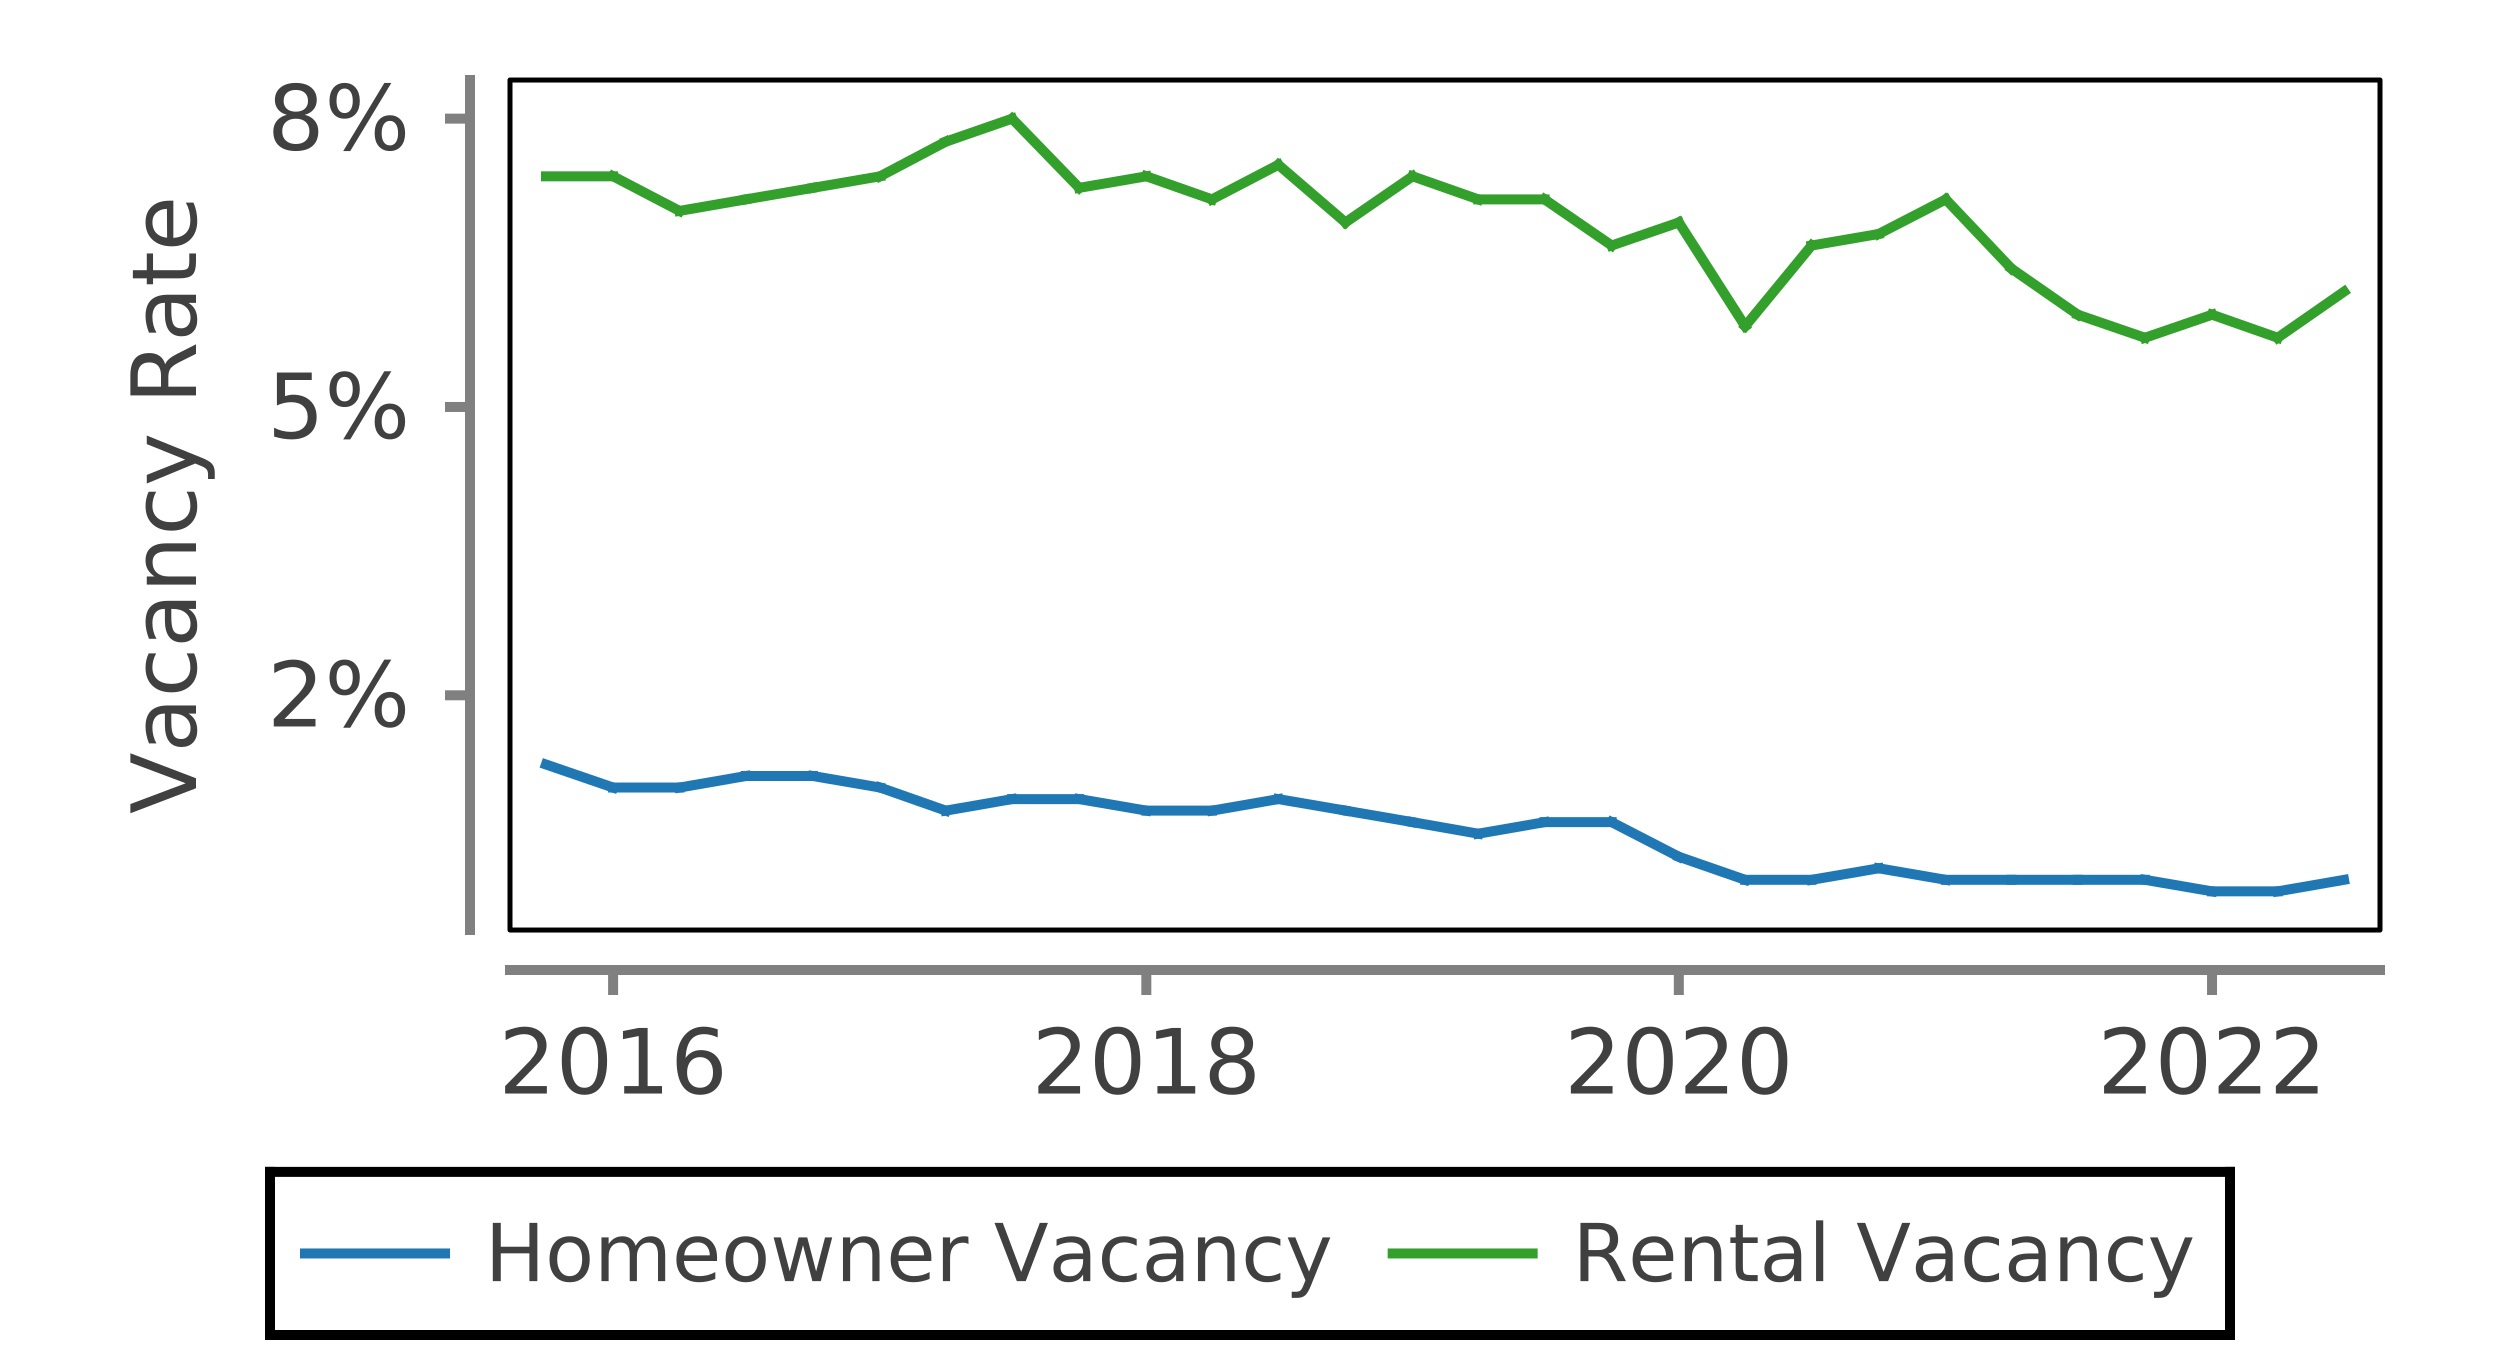 <?xml version="1.0" encoding="UTF-8"?>
<!DOCTYPE svg PUBLIC '-//W3C//DTD SVG 1.0//EN'
          'http://www.w3.org/TR/2001/REC-SVG-20010904/DTD/svg10.dtd'>
<svg xmlns:xlink="http://www.w3.org/1999/xlink" style="fill-opacity:1; color-rendering:auto; color-interpolation:auto; text-rendering:auto; stroke:black; stroke-linecap:square; stroke-miterlimit:10; shape-rendering:auto; stroke-opacity:1; fill:black; stroke-dasharray:none; font-weight:normal; stroke-width:1; font-family:&apos;Dialog&apos;; font-style:normal; stroke-linejoin:miter; font-size:12; stroke-dashoffset:0; image-rendering:auto;" width="250" height="135" xmlns="http://www.w3.org/2000/svg"
><rect width="100%" height="100%" fill="#333333" stroke="none"/><!--Generated by the Batik Graphics2D SVG Generator--><defs id="genericDefs"
  /><g
  ><defs id="defs1"
    ><clipPath clipPathUnits="userSpaceOnUse" id="clipPath1"
      ><path d="M0 0 L250 0 L250 135 L0 135 L0 0 Z"
      /></clipPath
      ><clipPath clipPathUnits="userSpaceOnUse" id="clipPath2"
      ><path d="M66.984 34.016 L66.984 284.016 L-68.016 284.016 L-68.016 34.016 L66.984 34.016 Z"
      /></clipPath
      ><clipPath clipPathUnits="userSpaceOnUse" id="clipPath3"
      ><path d="M51 8 L51 93 L238 93 L238 8 Z"
      /></clipPath
    ></defs
    ><g style="fill:white; text-rendering:optimizeLegibility; stroke:white;"
    ><rect x="0" y="0" width="250" style="clip-path:url(#clipPath1); stroke:none;" height="135"
      /><rect x="26.5" y="116.688" width="197" style="clip-path:url(#clipPath1); stroke:none;" height="17.312"
      /><line x1="27" x2="223" y1="117.188" style="clip-path:url(#clipPath1); fill:none; stroke:black;" y2="117.188"
      /><line x1="27" x2="223" y1="133.5" style="clip-path:url(#clipPath1); fill:none; stroke:black;" y2="133.5"
      /><line x1="27" x2="27" y1="133.5" style="clip-path:url(#clipPath1); fill:none; stroke:black;" y2="117.188"
      /><line x1="223" x2="223" y1="133.5" style="clip-path:url(#clipPath1); fill:none; stroke:black;" y2="117.188"
    /></g
    ><g style="fill:rgb(31,120,180); text-rendering:optimizeLegibility; font-size:8; stroke:rgb(31,120,180); stroke-linejoin:bevel;"
    ><path d="M30.5 125.344 L44.5 125.344" style="fill:none; clip-path:url(#clipPath1);"
      /><path d="M49.281 122.285 L50.078 122.285 L50.078 124.676 L52.938 124.676 L52.938 122.285 L53.734 122.285 L53.734 128.113 L52.938 128.113 L52.938 125.332 L50.078 125.332 L50.078 128.113 L49.281 128.113 L49.281 122.285 ZM56.969 124.238 Q56.391 124.238 56.055 124.691 Q55.719 125.144 55.719 125.926 Q55.719 126.707 56.055 127.16 Q56.391 127.613 56.969 127.613 Q57.547 127.613 57.883 127.16 Q58.219 126.707 58.219 125.926 Q58.219 125.144 57.883 124.691 Q57.547 124.238 56.969 124.238 ZM56.969 123.629 Q57.906 123.629 58.438 124.238 Q58.969 124.848 58.969 125.926 Q58.969 127.004 58.438 127.613 Q57.906 128.223 56.969 128.223 Q56.031 128.223 55.492 127.613 Q54.953 127.004 54.953 125.926 Q54.953 124.848 55.492 124.238 Q56.031 123.629 56.969 123.629 ZM63.566 124.582 Q63.848 124.098 64.223 123.863 Q64.598 123.629 65.098 123.629 Q65.785 123.629 66.152 124.106 Q66.519 124.582 66.519 125.473 L66.519 128.113 L65.801 128.113 L65.801 125.488 Q65.801 124.863 65.582 124.559 Q65.363 124.254 64.894 124.254 Q64.348 124.254 64.019 124.629 Q63.691 125.004 63.691 125.644 L63.691 128.113 L62.973 128.113 L62.973 125.488 Q62.973 124.863 62.746 124.559 Q62.52 124.254 62.066 124.254 Q61.504 124.254 61.184 124.629 Q60.863 125.004 60.863 125.644 L60.863 128.113 L60.145 128.113 L60.145 123.738 L60.863 123.738 L60.863 124.41 Q61.113 124.019 61.457 123.824 Q61.801 123.629 62.27 123.629 Q62.738 123.629 63.074 123.871 Q63.41 124.113 63.566 124.582 ZM71.703 125.738 L71.703 126.098 L68.391 126.098 Q68.438 126.832 68.844 127.223 Q69.25 127.613 69.953 127.613 Q70.375 127.613 70.766 127.512 Q71.156 127.41 71.531 127.207 L71.531 127.894 Q71.141 128.051 70.734 128.137 Q70.328 128.223 69.922 128.223 Q68.875 128.223 68.258 127.613 Q67.641 127.004 67.641 125.973 Q67.641 124.894 68.227 124.262 Q68.812 123.629 69.797 123.629 Q70.672 123.629 71.188 124.199 Q71.703 124.769 71.703 125.738 ZM70.984 125.535 Q70.969 124.941 70.648 124.59 Q70.328 124.238 69.797 124.238 Q69.203 124.238 68.836 124.582 Q68.469 124.926 68.422 125.535 L70.984 125.535 ZM74.578 124.238 Q74 124.238 73.664 124.691 Q73.328 125.144 73.328 125.926 Q73.328 126.707 73.664 127.16 Q74 127.613 74.578 127.613 Q75.156 127.613 75.492 127.16 Q75.828 126.707 75.828 125.926 Q75.828 125.144 75.492 124.691 Q75.156 124.238 74.578 124.238 ZM74.578 123.629 Q75.516 123.629 76.047 124.238 Q76.578 124.848 76.578 125.926 Q76.578 127.004 76.047 127.613 Q75.516 128.223 74.578 128.223 Q73.641 128.223 73.102 127.613 Q72.562 127.004 72.562 125.926 Q72.562 124.848 73.102 124.238 Q73.641 123.629 74.578 123.629 ZM77.363 123.738 L78.082 123.738 L78.973 127.144 L79.863 123.738 L80.723 123.738 L81.613 127.144 L82.504 123.738 L83.223 123.738 L82.082 128.113 L81.238 128.113 L80.301 124.519 L79.348 128.113 L78.504 128.113 L77.363 123.738 ZM87.953 125.473 L87.953 128.113 L87.234 128.113 L87.234 125.488 Q87.234 124.879 86.992 124.566 Q86.75 124.254 86.266 124.254 Q85.688 124.254 85.352 124.629 Q85.016 125.004 85.016 125.644 L85.016 128.113 L84.297 128.113 L84.297 123.738 L85.016 123.738 L85.016 124.41 Q85.266 124.019 85.617 123.824 Q85.969 123.629 86.422 123.629 Q87.188 123.629 87.57 124.098 Q87.953 124.566 87.953 125.473 ZM93.133 125.738 L93.133 126.098 L89.82 126.098 Q89.867 126.832 90.273 127.223 Q90.68 127.613 91.383 127.613 Q91.805 127.613 92.195 127.512 Q92.586 127.41 92.961 127.207 L92.961 127.894 Q92.57 128.051 92.164 128.137 Q91.758 128.223 91.352 128.223 Q90.305 128.223 89.688 127.613 Q89.07 127.004 89.07 125.973 Q89.07 124.894 89.656 124.262 Q90.242 123.629 91.227 123.629 Q92.102 123.629 92.617 124.199 Q93.133 124.769 93.133 125.738 ZM92.414 125.535 Q92.398 124.941 92.078 124.59 Q91.758 124.238 91.227 124.238 Q90.633 124.238 90.266 124.582 Q89.898 124.926 89.852 125.535 L92.414 125.535 ZM96.852 124.41 Q96.727 124.332 96.586 124.301 Q96.445 124.269 96.273 124.269 Q95.664 124.269 95.336 124.668 Q95.008 125.066 95.008 125.801 L95.008 128.113 L94.289 128.113 L94.289 123.738 L95.008 123.738 L95.008 124.41 Q95.227 124.019 95.594 123.824 Q95.961 123.629 96.477 123.629 Q96.555 123.629 96.641 123.637 Q96.727 123.644 96.836 123.676 L96.852 124.41 ZM101.684 128.113 L99.449 122.285 L100.277 122.285 L102.121 127.191 L103.981 122.285 L104.793 122.285 L102.574 128.113 L101.684 128.113 ZM107.609 125.91 Q106.734 125.91 106.398 126.113 Q106.062 126.316 106.062 126.785 Q106.062 127.176 106.312 127.402 Q106.562 127.629 107 127.629 Q107.594 127.629 107.953 127.199 Q108.312 126.769 108.312 126.066 L108.312 125.91 L107.609 125.91 ZM109.031 125.613 L109.031 128.113 L108.312 128.113 L108.312 127.441 Q108.078 127.848 107.711 128.035 Q107.344 128.223 106.812 128.223 Q106.141 128.223 105.742 127.848 Q105.344 127.473 105.344 126.832 Q105.344 126.098 105.836 125.723 Q106.328 125.348 107.312 125.348 L108.312 125.348 L108.312 125.285 Q108.312 124.785 107.992 124.512 Q107.672 124.238 107.078 124.238 Q106.703 124.238 106.344 124.332 Q105.984 124.426 105.656 124.598 L105.656 123.941 Q106.062 123.785 106.43 123.707 Q106.797 123.629 107.156 123.629 Q108.094 123.629 108.562 124.121 Q109.031 124.613 109.031 125.613 ZM113.668 123.91 L113.668 124.582 Q113.356 124.41 113.051 124.324 Q112.746 124.238 112.434 124.238 Q111.731 124.238 111.348 124.684 Q110.965 125.129 110.965 125.926 Q110.965 126.723 111.348 127.168 Q111.731 127.613 112.434 127.613 Q112.746 127.613 113.051 127.527 Q113.356 127.441 113.668 127.285 L113.668 127.941 Q113.371 128.082 113.043 128.152 Q112.715 128.223 112.356 128.223 Q111.371 128.223 110.785 127.606 Q110.199 126.988 110.199 125.926 Q110.199 124.863 110.793 124.246 Q111.387 123.629 112.402 123.629 Q112.731 123.629 113.051 123.699 Q113.371 123.769 113.668 123.91 ZM116.91 125.91 Q116.035 125.91 115.699 126.113 Q115.363 126.316 115.363 126.785 Q115.363 127.176 115.613 127.402 Q115.863 127.629 116.301 127.629 Q116.894 127.629 117.254 127.199 Q117.613 126.769 117.613 126.066 L117.613 125.91 L116.91 125.91 ZM118.332 125.613 L118.332 128.113 L117.613 128.113 L117.613 127.441 Q117.379 127.848 117.012 128.035 Q116.644 128.223 116.113 128.223 Q115.441 128.223 115.043 127.848 Q114.644 127.473 114.644 126.832 Q114.644 126.098 115.137 125.723 Q115.629 125.348 116.613 125.348 L117.613 125.348 L117.613 125.285 Q117.613 124.785 117.293 124.512 Q116.973 124.238 116.379 124.238 Q116.004 124.238 115.644 124.332 Q115.285 124.426 114.957 124.598 L114.957 123.941 Q115.363 123.785 115.731 123.707 Q116.098 123.629 116.457 123.629 Q117.394 123.629 117.863 124.121 Q118.332 124.613 118.332 125.613 ZM123.453 125.473 L123.453 128.113 L122.734 128.113 L122.734 125.488 Q122.734 124.879 122.492 124.566 Q122.25 124.254 121.766 124.254 Q121.188 124.254 120.852 124.629 Q120.516 125.004 120.516 125.644 L120.516 128.113 L119.797 128.113 L119.797 123.738 L120.516 123.738 L120.516 124.41 Q120.766 124.019 121.117 123.824 Q121.469 123.629 121.922 123.629 Q122.688 123.629 123.07 124.098 Q123.453 124.566 123.453 125.473 ZM128.039 123.91 L128.039 124.582 Q127.727 124.41 127.422 124.324 Q127.117 124.238 126.805 124.238 Q126.102 124.238 125.719 124.684 Q125.336 125.129 125.336 125.926 Q125.336 126.723 125.719 127.168 Q126.102 127.613 126.805 127.613 Q127.117 127.613 127.422 127.527 Q127.727 127.441 128.039 127.285 L128.039 127.941 Q127.742 128.082 127.414 128.152 Q127.086 128.223 126.727 128.223 Q125.742 128.223 125.156 127.606 Q124.57 126.988 124.57 125.926 Q124.57 124.863 125.164 124.246 Q125.758 123.629 126.773 123.629 Q127.102 123.629 127.422 123.699 Q127.742 123.769 128.039 123.91 ZM131.109 128.519 Q130.797 129.301 130.508 129.543 Q130.219 129.785 129.734 129.785 L129.172 129.785 L129.172 129.176 L129.594 129.176 Q129.891 129.176 130.055 129.035 Q130.219 128.894 130.406 128.379 L130.547 128.035 L128.766 123.738 L129.531 123.738 L130.906 127.16 L132.266 123.738 L133.031 123.738 L131.109 128.519 Z" style="fill:rgb(64,64,64); clip-path:url(#clipPath1); stroke:none;"
    /></g
    ><g style="fill:rgb(51,160,44); text-rendering:optimizeLegibility; font-size:8; stroke:rgb(51,160,44); stroke-linejoin:bevel;"
    ><path d="M139.266 125.344 L153.266 125.344" style="fill:none; clip-path:url(#clipPath1);"
      /><path d="M160.812 125.379 Q161.078 125.457 161.312 125.738 Q161.547 126.019 161.797 126.519 L162.594 128.113 L161.75 128.113 L161 126.613 Q160.719 126.035 160.445 125.84 Q160.172 125.644 159.703 125.644 L158.844 125.644 L158.844 128.113 L158.047 128.113 L158.047 122.285 L159.828 122.285 Q160.828 122.285 161.32 122.699 Q161.812 123.113 161.812 123.957 Q161.812 124.504 161.562 124.871 Q161.312 125.238 160.812 125.379 ZM158.844 122.926 L158.844 125.004 L159.828 125.004 Q160.406 125.004 160.695 124.738 Q160.984 124.473 160.984 123.957 Q160.984 123.441 160.695 123.184 Q160.406 122.926 159.828 122.926 L158.844 122.926 ZM167.324 125.738 L167.324 126.098 L164.012 126.098 Q164.059 126.832 164.465 127.223 Q164.871 127.613 165.574 127.613 Q165.996 127.613 166.387 127.512 Q166.777 127.41 167.152 127.207 L167.152 127.894 Q166.762 128.051 166.356 128.137 Q165.949 128.223 165.543 128.223 Q164.496 128.223 163.879 127.613 Q163.262 127.004 163.262 125.973 Q163.262 124.894 163.848 124.262 Q164.434 123.629 165.418 123.629 Q166.293 123.629 166.809 124.199 Q167.324 124.769 167.324 125.738 ZM166.606 125.535 Q166.59 124.941 166.269 124.59 Q165.949 124.238 165.418 124.238 Q164.824 124.238 164.457 124.582 Q164.09 124.926 164.043 125.535 L166.606 125.535 ZM172.137 125.473 L172.137 128.113 L171.418 128.113 L171.418 125.488 Q171.418 124.879 171.176 124.566 Q170.934 124.254 170.449 124.254 Q169.871 124.254 169.535 124.629 Q169.199 125.004 169.199 125.644 L169.199 128.113 L168.481 128.113 L168.481 123.738 L169.199 123.738 L169.199 124.41 Q169.449 124.019 169.801 123.824 Q170.152 123.629 170.606 123.629 Q171.371 123.629 171.754 124.098 Q172.137 124.566 172.137 125.473 ZM174.285 122.488 L174.285 123.738 L175.769 123.738 L175.769 124.301 L174.285 124.301 L174.285 126.676 Q174.285 127.207 174.434 127.356 Q174.582 127.504 175.019 127.504 L175.769 127.504 L175.769 128.113 L175.019 128.113 Q174.191 128.113 173.879 127.801 Q173.566 127.488 173.566 126.676 L173.566 124.301 L173.035 124.301 L173.035 123.738 L173.566 123.738 L173.566 122.488 L174.285 122.488 ZM178.703 125.91 Q177.828 125.91 177.492 126.113 Q177.156 126.316 177.156 126.785 Q177.156 127.176 177.406 127.402 Q177.656 127.629 178.094 127.629 Q178.688 127.629 179.047 127.199 Q179.406 126.769 179.406 126.066 L179.406 125.91 L178.703 125.91 ZM180.125 125.613 L180.125 128.113 L179.406 128.113 L179.406 127.441 Q179.172 127.848 178.805 128.035 Q178.438 128.223 177.906 128.223 Q177.234 128.223 176.836 127.848 Q176.438 127.473 176.438 126.832 Q176.438 126.098 176.93 125.723 Q177.422 125.348 178.406 125.348 L179.406 125.348 L179.406 125.285 Q179.406 124.785 179.086 124.512 Q178.766 124.238 178.172 124.238 Q177.797 124.238 177.438 124.332 Q177.078 124.426 176.75 124.598 L176.75 123.941 Q177.156 123.785 177.523 123.707 Q177.891 123.629 178.25 123.629 Q179.188 123.629 179.656 124.121 Q180.125 124.613 180.125 125.613 ZM181.606 122.035 L182.324 122.035 L182.324 128.113 L181.606 128.113 L181.606 122.035 ZM187.918 128.113 L185.684 122.285 L186.512 122.285 L188.356 127.191 L190.215 122.285 L191.027 122.285 L188.809 128.113 L187.918 128.113 ZM193.844 125.91 Q192.969 125.91 192.633 126.113 Q192.297 126.316 192.297 126.785 Q192.297 127.176 192.547 127.402 Q192.797 127.629 193.234 127.629 Q193.828 127.629 194.188 127.199 Q194.547 126.769 194.547 126.066 L194.547 125.91 L193.844 125.91 ZM195.266 125.613 L195.266 128.113 L194.547 128.113 L194.547 127.441 Q194.312 127.848 193.945 128.035 Q193.578 128.223 193.047 128.223 Q192.375 128.223 191.977 127.848 Q191.578 127.473 191.578 126.832 Q191.578 126.098 192.07 125.723 Q192.562 125.348 193.547 125.348 L194.547 125.348 L194.547 125.285 Q194.547 124.785 194.227 124.512 Q193.906 124.238 193.312 124.238 Q192.938 124.238 192.578 124.332 Q192.219 124.426 191.891 124.598 L191.891 123.941 Q192.297 123.785 192.664 123.707 Q193.031 123.629 193.391 123.629 Q194.328 123.629 194.797 124.121 Q195.266 124.613 195.266 125.613 ZM199.902 123.91 L199.902 124.582 Q199.59 124.41 199.285 124.324 Q198.981 124.238 198.668 124.238 Q197.965 124.238 197.582 124.684 Q197.199 125.129 197.199 125.926 Q197.199 126.723 197.582 127.168 Q197.965 127.613 198.668 127.613 Q198.981 127.613 199.285 127.527 Q199.59 127.441 199.902 127.285 L199.902 127.941 Q199.606 128.082 199.277 128.152 Q198.949 128.223 198.59 128.223 Q197.606 128.223 197.019 127.606 Q196.434 126.988 196.434 125.926 Q196.434 124.863 197.027 124.246 Q197.621 123.629 198.637 123.629 Q198.965 123.629 199.285 123.699 Q199.606 123.769 199.902 123.91 ZM203.144 125.91 Q202.269 125.91 201.934 126.113 Q201.598 126.316 201.598 126.785 Q201.598 127.176 201.848 127.402 Q202.098 127.629 202.535 127.629 Q203.129 127.629 203.488 127.199 Q203.848 126.769 203.848 126.066 L203.848 125.91 L203.144 125.91 ZM204.566 125.613 L204.566 128.113 L203.848 128.113 L203.848 127.441 Q203.613 127.848 203.246 128.035 Q202.879 128.223 202.348 128.223 Q201.676 128.223 201.277 127.848 Q200.879 127.473 200.879 126.832 Q200.879 126.098 201.371 125.723 Q201.863 125.348 202.848 125.348 L203.848 125.348 L203.848 125.285 Q203.848 124.785 203.527 124.512 Q203.207 124.238 202.613 124.238 Q202.238 124.238 201.879 124.332 Q201.519 124.426 201.191 124.598 L201.191 123.941 Q201.598 123.785 201.965 123.707 Q202.332 123.629 202.691 123.629 Q203.629 123.629 204.098 124.121 Q204.566 124.613 204.566 125.613 ZM209.688 125.473 L209.688 128.113 L208.969 128.113 L208.969 125.488 Q208.969 124.879 208.727 124.566 Q208.484 124.254 208 124.254 Q207.422 124.254 207.086 124.629 Q206.75 125.004 206.75 125.644 L206.75 128.113 L206.031 128.113 L206.031 123.738 L206.75 123.738 L206.75 124.41 Q207 124.019 207.352 123.824 Q207.703 123.629 208.156 123.629 Q208.922 123.629 209.305 124.098 Q209.688 124.566 209.688 125.473 ZM214.273 123.91 L214.273 124.582 Q213.961 124.41 213.656 124.324 Q213.352 124.238 213.039 124.238 Q212.336 124.238 211.953 124.684 Q211.57 125.129 211.57 125.926 Q211.57 126.723 211.953 127.168 Q212.336 127.613 213.039 127.613 Q213.352 127.613 213.656 127.527 Q213.961 127.441 214.273 127.285 L214.273 127.941 Q213.977 128.082 213.648 128.152 Q213.32 128.223 212.961 128.223 Q211.977 128.223 211.391 127.606 Q210.805 126.988 210.805 125.926 Q210.805 124.863 211.398 124.246 Q211.992 123.629 213.008 123.629 Q213.336 123.629 213.656 123.699 Q213.977 123.769 214.273 123.91 ZM217.344 128.519 Q217.031 129.301 216.742 129.543 Q216.453 129.785 215.969 129.785 L215.406 129.785 L215.406 129.176 L215.828 129.176 Q216.125 129.176 216.289 129.035 Q216.453 128.894 216.641 128.379 L216.781 128.035 L215 123.738 L215.766 123.738 L217.141 127.16 L218.5 123.738 L219.266 123.738 L217.344 128.519 Z" style="fill:rgb(64,64,64); clip-path:url(#clipPath1); stroke:none;"
    /></g
    ><g style="fill:white; text-rendering:optimizeLegibility; font-size:9; font-family:sans-serif; stroke:white; stroke-linejoin:bevel;"
    ><rect x="51" y="8" width="187" style="clip-path:url(#clipPath1); stroke:none;" height="85"
      /><line x1="51" x2="238" y1="97" style="clip-path:url(#clipPath1); fill:none; stroke-linejoin:miter; stroke:gray;" y2="97"
      /><path d="M51.592 108.604 L54.686 108.604 L54.686 109.354 L50.514 109.354 L50.514 108.604 Q51.03 108.088 51.897 107.206 Q52.764 106.323 52.998 106.073 Q53.42 105.588 53.584 105.252 Q53.748 104.916 53.748 104.604 Q53.748 104.073 53.389 103.745 Q53.03 103.416 52.436 103.416 Q52.014 103.416 51.553 103.565 Q51.092 103.713 50.561 104.01 L50.561 103.104 Q51.092 102.901 51.561 102.784 Q52.03 102.666 52.42 102.666 Q53.436 102.666 54.045 103.182 Q54.655 103.698 54.655 104.541 Q54.655 104.948 54.498 105.315 Q54.342 105.682 53.952 106.166 Q53.842 106.291 53.248 106.901 Q52.655 107.51 51.592 108.604 ZM58.443 103.37 Q57.756 103.37 57.412 104.049 Q57.068 104.729 57.068 106.073 Q57.068 107.432 57.412 108.104 Q57.756 108.776 58.443 108.776 Q59.131 108.776 59.475 108.104 Q59.818 107.432 59.818 106.073 Q59.818 104.729 59.475 104.049 Q59.131 103.37 58.443 103.37 ZM58.443 102.666 Q59.553 102.666 60.131 103.541 Q60.709 104.416 60.709 106.073 Q60.709 107.729 60.131 108.604 Q59.553 109.479 58.443 109.479 Q57.35 109.479 56.764 108.604 Q56.178 107.729 56.178 106.073 Q56.178 104.416 56.764 103.541 Q57.35 102.666 58.443 102.666 ZM62.419 108.604 L63.873 108.604 L63.873 103.604 L62.294 103.916 L62.294 103.104 L63.873 102.791 L64.763 102.791 L64.763 108.604 L66.201 108.604 L66.201 109.354 L62.419 109.354 L62.419 108.604 ZM70.005 105.713 Q69.411 105.713 69.06 106.127 Q68.708 106.541 68.708 107.245 Q68.708 107.963 69.06 108.37 Q69.411 108.776 70.005 108.776 Q70.599 108.776 70.95 108.37 Q71.302 107.963 71.302 107.245 Q71.302 106.541 70.95 106.127 Q70.599 105.713 70.005 105.713 ZM71.77 102.932 L71.77 103.745 Q71.442 103.588 71.099 103.502 Q70.755 103.416 70.427 103.416 Q69.536 103.416 69.075 104.01 Q68.614 104.604 68.552 105.807 Q68.802 105.432 69.192 105.221 Q69.583 105.01 70.067 105.01 Q71.052 105.01 71.622 105.612 Q72.192 106.213 72.192 107.245 Q72.192 108.26 71.599 108.87 Q71.005 109.479 70.005 109.479 Q68.864 109.479 68.263 108.604 Q67.661 107.729 67.661 106.073 Q67.661 104.526 68.403 103.596 Q69.145 102.666 70.38 102.666 Q70.724 102.666 71.06 102.737 Q71.395 102.807 71.77 102.932 Z" style="fill:rgb(64,64,64); clip-path:url(#clipPath1); stroke:none; stroke-linejoin:miter;"
    /></g
    ><g style="fill:gray; text-rendering:optimizeLegibility; font-size:9; font-family:sans-serif; stroke:gray;"
    ><line x1="61.31" x2="61.31" y1="99" style="fill:none; clip-path:url(#clipPath1);" y2="97"
      /><path d="M104.915 108.604 L108.008 108.604 L108.008 109.354 L103.836 109.354 L103.836 108.604 Q104.352 108.088 105.219 107.206 Q106.086 106.323 106.321 106.073 Q106.743 105.588 106.907 105.252 Q107.071 104.916 107.071 104.604 Q107.071 104.073 106.711 103.745 Q106.352 103.416 105.758 103.416 Q105.336 103.416 104.876 103.565 Q104.415 103.713 103.883 104.01 L103.883 103.104 Q104.415 102.901 104.883 102.784 Q105.352 102.666 105.743 102.666 Q106.758 102.666 107.368 103.182 Q107.977 103.698 107.977 104.541 Q107.977 104.948 107.821 105.315 Q107.665 105.682 107.274 106.166 Q107.165 106.291 106.571 106.901 Q105.977 107.51 104.915 108.604 ZM111.766 103.37 Q111.078 103.37 110.734 104.049 Q110.391 104.729 110.391 106.073 Q110.391 107.432 110.734 108.104 Q111.078 108.776 111.766 108.776 Q112.453 108.776 112.797 108.104 Q113.141 107.432 113.141 106.073 Q113.141 104.729 112.797 104.049 Q112.453 103.37 111.766 103.37 ZM111.766 102.666 Q112.875 102.666 113.453 103.541 Q114.031 104.416 114.031 106.073 Q114.031 107.729 113.453 108.604 Q112.875 109.479 111.766 109.479 Q110.672 109.479 110.086 108.604 Q109.5 107.729 109.5 106.073 Q109.5 104.416 110.086 103.541 Q110.672 102.666 111.766 102.666 ZM115.742 108.604 L117.195 108.604 L117.195 103.604 L115.617 103.916 L115.617 103.104 L117.195 102.791 L118.085 102.791 L118.085 108.604 L119.523 108.604 L119.523 109.354 L115.742 109.354 L115.742 108.604 ZM123.218 106.245 Q122.593 106.245 122.226 106.581 Q121.858 106.916 121.858 107.51 Q121.858 108.104 122.226 108.44 Q122.593 108.776 123.218 108.776 Q123.858 108.776 124.218 108.44 Q124.577 108.104 124.577 107.51 Q124.577 106.916 124.218 106.581 Q123.858 106.245 123.218 106.245 ZM122.327 105.854 Q121.765 105.713 121.444 105.323 Q121.124 104.932 121.124 104.37 Q121.124 103.588 121.686 103.127 Q122.249 102.666 123.218 102.666 Q124.202 102.666 124.757 103.127 Q125.311 103.588 125.311 104.37 Q125.311 104.932 124.991 105.323 Q124.671 105.713 124.108 105.854 Q124.749 106.01 125.108 106.448 Q125.468 106.885 125.468 107.51 Q125.468 108.463 124.89 108.971 Q124.311 109.479 123.218 109.479 Q122.14 109.479 121.554 108.971 Q120.968 108.463 120.968 107.51 Q120.968 106.885 121.327 106.448 Q121.686 106.01 122.327 105.854 ZM121.999 104.463 Q121.999 104.963 122.319 105.252 Q122.64 105.541 123.218 105.541 Q123.796 105.541 124.116 105.252 Q124.436 104.963 124.436 104.463 Q124.436 103.948 124.116 103.659 Q123.796 103.37 123.218 103.37 Q122.64 103.37 122.319 103.659 Q121.999 103.948 121.999 104.463 Z" style="fill:rgb(64,64,64); clip-path:url(#clipPath1); stroke:none;"
    /></g
    ><g style="fill:gray; text-rendering:optimizeLegibility; font-size:9; font-family:sans-serif; stroke:gray;"
    ><line x1="114.632" x2="114.632" y1="99" style="fill:none; clip-path:url(#clipPath1);" y2="97"
      /><path d="M158.164 108.604 L161.258 108.604 L161.258 109.354 L157.086 109.354 L157.086 108.604 Q157.601 108.088 158.469 107.206 Q159.336 106.323 159.57 106.073 Q159.992 105.588 160.156 105.252 Q160.32 104.916 160.32 104.604 Q160.32 104.073 159.961 103.745 Q159.601 103.416 159.008 103.416 Q158.586 103.416 158.125 103.565 Q157.664 103.713 157.133 104.01 L157.133 103.104 Q157.664 102.901 158.133 102.784 Q158.601 102.666 158.992 102.666 Q160.008 102.666 160.617 103.182 Q161.226 103.698 161.226 104.541 Q161.226 104.948 161.07 105.315 Q160.914 105.682 160.523 106.166 Q160.414 106.291 159.82 106.901 Q159.226 107.51 158.164 108.604 ZM165.015 103.37 Q164.327 103.37 163.984 104.049 Q163.64 104.729 163.64 106.073 Q163.64 107.432 163.984 108.104 Q164.327 108.776 165.015 108.776 Q165.702 108.776 166.046 108.104 Q166.39 107.432 166.39 106.073 Q166.39 104.729 166.046 104.049 Q165.702 103.37 165.015 103.37 ZM165.015 102.666 Q166.124 102.666 166.702 103.541 Q167.281 104.416 167.281 106.073 Q167.281 107.729 166.702 108.604 Q166.124 109.479 165.015 109.479 Q163.921 109.479 163.335 108.604 Q162.749 107.729 162.749 106.073 Q162.749 104.416 163.335 103.541 Q163.921 102.666 165.015 102.666 ZM169.616 108.604 L172.71 108.604 L172.71 109.354 L168.538 109.354 L168.538 108.604 Q169.054 108.088 169.921 107.206 Q170.788 106.323 171.022 106.073 Q171.444 105.588 171.608 105.252 Q171.772 104.916 171.772 104.604 Q171.772 104.073 171.413 103.745 Q171.054 103.416 170.46 103.416 Q170.038 103.416 169.577 103.565 Q169.116 103.713 168.585 104.01 L168.585 103.104 Q169.116 102.901 169.585 102.784 Q170.054 102.666 170.444 102.666 Q171.46 102.666 172.069 103.182 Q172.679 103.698 172.679 104.541 Q172.679 104.948 172.522 105.315 Q172.366 105.682 171.975 106.166 Q171.866 106.291 171.272 106.901 Q170.679 107.51 169.616 108.604 ZM176.467 103.37 Q175.78 103.37 175.436 104.049 Q175.092 104.729 175.092 106.073 Q175.092 107.432 175.436 108.104 Q175.78 108.776 176.467 108.776 Q177.155 108.776 177.498 108.104 Q177.842 107.432 177.842 106.073 Q177.842 104.729 177.498 104.049 Q177.155 103.37 176.467 103.37 ZM176.467 102.666 Q177.577 102.666 178.155 103.541 Q178.733 104.416 178.733 106.073 Q178.733 107.729 178.155 108.604 Q177.577 109.479 176.467 109.479 Q175.373 109.479 174.787 108.604 Q174.202 107.729 174.202 106.073 Q174.202 104.416 174.787 103.541 Q175.373 102.666 176.467 102.666 Z" style="fill:rgb(64,64,64); clip-path:url(#clipPath1); stroke:none;"
    /></g
    ><g style="fill:gray; text-rendering:optimizeLegibility; font-size:9; font-family:sans-serif; stroke:gray;"
    ><line x1="167.882" x2="167.882" y1="99" style="fill:none; clip-path:url(#clipPath1);" y2="97"
      /><path d="M211.486 108.604 L214.58 108.604 L214.58 109.354 L210.408 109.354 L210.408 108.604 Q210.924 108.088 211.791 107.206 Q212.658 106.323 212.892 106.073 Q213.314 105.588 213.478 105.252 Q213.642 104.916 213.642 104.604 Q213.642 104.073 213.283 103.745 Q212.924 103.416 212.33 103.416 Q211.908 103.416 211.447 103.565 Q210.986 103.713 210.455 104.01 L210.455 103.104 Q210.986 102.901 211.455 102.784 Q211.924 102.666 212.314 102.666 Q213.33 102.666 213.939 103.182 Q214.549 103.698 214.549 104.541 Q214.549 104.948 214.392 105.315 Q214.236 105.682 213.846 106.166 Q213.736 106.291 213.142 106.901 Q212.549 107.51 211.486 108.604 ZM218.337 103.37 Q217.65 103.37 217.306 104.049 Q216.962 104.729 216.962 106.073 Q216.962 107.432 217.306 108.104 Q217.65 108.776 218.337 108.776 Q219.025 108.776 219.369 108.104 Q219.712 107.432 219.712 106.073 Q219.712 104.729 219.369 104.049 Q219.025 103.37 218.337 103.37 ZM218.337 102.666 Q219.447 102.666 220.025 103.541 Q220.603 104.416 220.603 106.073 Q220.603 107.729 220.025 108.604 Q219.447 109.479 218.337 109.479 Q217.244 109.479 216.658 108.604 Q216.072 107.729 216.072 106.073 Q216.072 104.416 216.658 103.541 Q217.244 102.666 218.337 102.666 ZM222.938 108.604 L226.032 108.604 L226.032 109.354 L221.86 109.354 L221.86 108.604 Q222.376 108.088 223.243 107.206 Q224.11 106.323 224.345 106.073 Q224.767 105.588 224.93 105.252 Q225.095 104.916 225.095 104.604 Q225.095 104.073 224.735 103.745 Q224.376 103.416 223.782 103.416 Q223.36 103.416 222.899 103.565 Q222.438 103.713 221.907 104.01 L221.907 103.104 Q222.438 102.901 222.907 102.784 Q223.376 102.666 223.767 102.666 Q224.782 102.666 225.392 103.182 Q226.001 103.698 226.001 104.541 Q226.001 104.948 225.845 105.315 Q225.688 105.682 225.298 106.166 Q225.188 106.291 224.595 106.901 Q224.001 107.51 222.938 108.604 ZM228.664 108.604 L231.758 108.604 L231.758 109.354 L227.586 109.354 L227.586 108.604 Q228.102 108.088 228.969 107.206 Q229.836 106.323 230.071 106.073 Q230.493 105.588 230.657 105.252 Q230.821 104.916 230.821 104.604 Q230.821 104.073 230.461 103.745 Q230.102 103.416 229.508 103.416 Q229.086 103.416 228.625 103.565 Q228.164 103.713 227.633 104.01 L227.633 103.104 Q228.164 102.901 228.633 102.784 Q229.102 102.666 229.493 102.666 Q230.508 102.666 231.118 103.182 Q231.727 103.698 231.727 104.541 Q231.727 104.948 231.571 105.315 Q231.414 105.682 231.024 106.166 Q230.914 106.291 230.321 106.901 Q229.727 107.51 228.664 108.604 Z" style="fill:rgb(64,64,64); clip-path:url(#clipPath1); stroke:none;"
    /></g
    ><g style="fill:gray; text-rendering:optimizeLegibility; font-size:9; font-family:sans-serif; stroke:gray;"
    ><line x1="221.204" x2="221.204" y1="99" style="fill:none; clip-path:url(#clipPath1);" y2="97"
      /><line x1="47" x2="47" y1="8" style="fill:none; clip-path:url(#clipPath1);" y2="93"
      /><path d="M28.456 71.896 L31.55 71.896 L31.55 72.646 L27.378 72.646 L27.378 71.896 Q27.894 71.38 28.761 70.497 Q29.628 69.614 29.863 69.364 Q30.285 68.88 30.449 68.544 Q30.613 68.208 30.613 67.896 Q30.613 67.364 30.253 67.036 Q29.894 66.708 29.3 66.708 Q28.878 66.708 28.418 66.856 Q27.956 67.005 27.425 67.302 L27.425 66.396 Q27.956 66.192 28.425 66.075 Q28.894 65.958 29.285 65.958 Q30.3 65.958 30.91 66.474 Q31.519 66.989 31.519 67.833 Q31.519 68.239 31.363 68.606 Q31.206 68.974 30.816 69.458 Q30.706 69.583 30.113 70.192 Q29.519 70.802 28.456 71.896 ZM38.995 69.755 Q38.605 69.755 38.386 70.083 Q38.167 70.411 38.167 70.989 Q38.167 71.567 38.386 71.888 Q38.605 72.208 38.995 72.208 Q39.37 72.208 39.589 71.888 Q39.808 71.567 39.808 70.989 Q39.808 70.411 39.589 70.083 Q39.37 69.755 38.995 69.755 ZM38.995 69.192 Q39.683 69.192 40.097 69.677 Q40.511 70.161 40.511 70.989 Q40.511 71.817 40.097 72.294 Q39.683 72.771 38.995 72.771 Q38.292 72.771 37.878 72.294 Q37.464 71.817 37.464 70.989 Q37.464 70.161 37.878 69.677 Q38.292 69.192 38.995 69.192 ZM34.464 66.521 Q34.073 66.521 33.862 66.849 Q33.651 67.177 33.651 67.755 Q33.651 68.333 33.862 68.653 Q34.073 68.974 34.464 68.974 Q34.839 68.974 35.058 68.653 Q35.276 68.333 35.276 67.755 Q35.276 67.177 35.058 66.849 Q34.839 66.521 34.464 66.521 ZM38.433 65.958 L39.136 65.958 L35.026 72.771 L34.323 72.771 L38.433 65.958 ZM34.464 65.958 Q35.151 65.958 35.565 66.442 Q35.98 66.927 35.98 67.755 Q35.98 68.583 35.565 69.06 Q35.151 69.536 34.464 69.536 Q33.761 69.536 33.355 69.06 Q32.948 68.583 32.948 67.755 Q32.948 66.927 33.355 66.442 Q33.761 65.958 34.464 65.958 Z" style="fill:rgb(64,64,64); clip-path:url(#clipPath1); stroke:none;"
    /></g
    ><g style="fill:gray; text-rendering:optimizeLegibility; font-size:9; stroke:gray;"
    ><line x1="45" x2="47" y1="69.53" style="fill:none; clip-path:url(#clipPath1);" y2="69.53"
      /><path d="M27.691 37.25 L31.175 37.25 L31.175 38 L28.503 38 L28.503 39.609 Q28.706 39.547 28.894 39.508 Q29.081 39.469 29.285 39.469 Q30.378 39.469 31.019 40.07 Q31.66 40.672 31.66 41.703 Q31.66 42.766 31.003 43.352 Q30.347 43.938 29.144 43.938 Q28.738 43.938 28.308 43.867 Q27.878 43.797 27.41 43.656 L27.41 42.766 Q27.816 42.984 28.238 43.086 Q28.66 43.188 29.128 43.188 Q29.894 43.188 30.331 42.789 Q30.769 42.391 30.769 41.703 Q30.769 41.016 30.331 40.617 Q29.894 40.219 29.128 40.219 Q28.769 40.219 28.418 40.297 Q28.066 40.375 27.691 40.547 L27.691 37.25 ZM38.995 40.922 Q38.605 40.922 38.386 41.25 Q38.167 41.578 38.167 42.156 Q38.167 42.734 38.386 43.055 Q38.605 43.375 38.995 43.375 Q39.37 43.375 39.589 43.055 Q39.808 42.734 39.808 42.156 Q39.808 41.578 39.589 41.25 Q39.37 40.922 38.995 40.922 ZM38.995 40.359 Q39.683 40.359 40.097 40.844 Q40.511 41.328 40.511 42.156 Q40.511 42.984 40.097 43.461 Q39.683 43.938 38.995 43.938 Q38.292 43.938 37.878 43.461 Q37.464 42.984 37.464 42.156 Q37.464 41.328 37.878 40.844 Q38.292 40.359 38.995 40.359 ZM34.464 37.688 Q34.073 37.688 33.862 38.016 Q33.651 38.344 33.651 38.922 Q33.651 39.5 33.862 39.82 Q34.073 40.141 34.464 40.141 Q34.839 40.141 35.058 39.82 Q35.276 39.5 35.276 38.922 Q35.276 38.344 35.058 38.016 Q34.839 37.688 34.464 37.688 ZM38.433 37.125 L39.136 37.125 L35.026 43.938 L34.323 43.938 L38.433 37.125 ZM34.464 37.125 Q35.151 37.125 35.565 37.609 Q35.98 38.094 35.98 38.922 Q35.98 39.75 35.565 40.227 Q35.151 40.703 34.464 40.703 Q33.761 40.703 33.355 40.227 Q32.948 39.75 32.948 38.922 Q32.948 38.094 33.355 37.609 Q33.761 37.125 34.464 37.125 Z" style="fill:rgb(64,64,64); clip-path:url(#clipPath1); stroke:none;"
    /></g
    ><g style="fill:gray; text-rendering:optimizeLegibility; font-size:9; stroke:gray;"
    ><line x1="45" x2="47" y1="40.697" style="fill:none; clip-path:url(#clipPath1);" y2="40.697"
      /><path d="M29.581 11.87 Q28.956 11.87 28.589 12.206 Q28.222 12.542 28.222 13.136 Q28.222 13.729 28.589 14.065 Q28.956 14.401 29.581 14.401 Q30.222 14.401 30.581 14.065 Q30.941 13.729 30.941 13.136 Q30.941 12.542 30.581 12.206 Q30.222 11.87 29.581 11.87 ZM28.691 11.479 Q28.128 11.339 27.808 10.948 Q27.488 10.557 27.488 9.995 Q27.488 9.214 28.05 8.753 Q28.613 8.292 29.581 8.292 Q30.566 8.292 31.121 8.753 Q31.675 9.214 31.675 9.995 Q31.675 10.557 31.355 10.948 Q31.035 11.339 30.472 11.479 Q31.113 11.636 31.472 12.073 Q31.831 12.511 31.831 13.136 Q31.831 14.089 31.253 14.597 Q30.675 15.104 29.581 15.104 Q28.503 15.104 27.918 14.597 Q27.331 14.089 27.331 13.136 Q27.331 12.511 27.691 12.073 Q28.05 11.636 28.691 11.479 ZM28.363 10.089 Q28.363 10.589 28.683 10.878 Q29.003 11.167 29.581 11.167 Q30.16 11.167 30.48 10.878 Q30.8 10.589 30.8 10.089 Q30.8 9.573 30.48 9.284 Q30.16 8.995 29.581 8.995 Q29.003 8.995 28.683 9.284 Q28.363 9.573 28.363 10.089 ZM38.995 12.089 Q38.605 12.089 38.386 12.417 Q38.167 12.745 38.167 13.323 Q38.167 13.901 38.386 14.222 Q38.605 14.542 38.995 14.542 Q39.37 14.542 39.589 14.222 Q39.808 13.901 39.808 13.323 Q39.808 12.745 39.589 12.417 Q39.37 12.089 38.995 12.089 ZM38.995 11.526 Q39.683 11.526 40.097 12.011 Q40.511 12.495 40.511 13.323 Q40.511 14.151 40.097 14.628 Q39.683 15.104 38.995 15.104 Q38.292 15.104 37.878 14.628 Q37.464 14.151 37.464 13.323 Q37.464 12.495 37.878 12.011 Q38.292 11.526 38.995 11.526 ZM34.464 8.854 Q34.073 8.854 33.862 9.182 Q33.651 9.511 33.651 10.089 Q33.651 10.667 33.862 10.987 Q34.073 11.307 34.464 11.307 Q34.839 11.307 35.058 10.987 Q35.276 10.667 35.276 10.089 Q35.276 9.511 35.058 9.182 Q34.839 8.854 34.464 8.854 ZM38.433 8.292 L39.136 8.292 L35.026 15.104 L34.323 15.104 L38.433 8.292 ZM34.464 8.292 Q35.151 8.292 35.565 8.776 Q35.98 9.261 35.98 10.089 Q35.98 10.917 35.565 11.393 Q35.151 11.87 34.464 11.87 Q33.761 11.87 33.355 11.393 Q32.948 10.917 32.948 10.089 Q32.948 9.261 33.355 8.776 Q33.761 8.292 34.464 8.292 Z" style="fill:rgb(64,64,64); clip-path:url(#clipPath1); stroke:none;"
    /></g
    ><g style="fill:gray; text-rendering:optimizeLegibility; font-size:9; stroke:gray;"
    ><line x1="45" x2="47" y1="11.864" style="fill:none; clip-path:url(#clipPath1);" y2="11.864"
      /><path d="M-11.842 53.616 L-14.342 47.053 L-13.421 47.053 L-11.342 52.584 L-9.264 47.053 L-8.342 47.053 L-10.842 53.616 L-11.842 53.616 ZM-5.186 51.147 Q-6.154 51.147 -6.537 51.366 Q-6.92 51.584 -6.92 52.131 Q-6.92 52.553 -6.631 52.811 Q-6.342 53.069 -5.858 53.069 Q-5.186 53.069 -4.779 52.592 Q-4.373 52.116 -4.373 51.319 L-4.373 51.147 L-5.186 51.147 ZM-3.561 50.803 L-3.561 53.616 L-4.373 53.616 L-4.373 52.866 Q-4.654 53.319 -5.069 53.53 Q-5.483 53.741 -6.076 53.741 Q-6.826 53.741 -7.272 53.319 Q-7.717 52.897 -7.717 52.178 Q-7.717 51.35 -7.162 50.928 Q-6.608 50.506 -5.514 50.506 L-4.373 50.506 L-4.373 50.428 Q-4.373 49.866 -4.74 49.561 Q-5.108 49.256 -5.779 49.256 Q-6.201 49.256 -6.6 49.358 Q-6.998 49.459 -7.358 49.663 L-7.358 48.913 Q-6.92 48.741 -6.498 48.655 Q-6.076 48.569 -5.686 48.569 Q-4.623 48.569 -4.092 49.123 Q-3.561 49.678 -3.561 50.803 ZM1.642 48.881 L1.642 49.631 Q1.298 49.444 0.954 49.35 Q0.611 49.256 0.251 49.256 Q-0.53 49.256 -0.968 49.756 Q-1.405 50.256 -1.405 51.163 Q-1.405 52.053 -0.968 52.553 Q-0.53 53.053 0.251 53.053 Q0.611 53.053 0.954 52.959 Q1.298 52.866 1.642 52.678 L1.642 53.428 Q1.298 53.584 0.939 53.663 Q0.579 53.741 0.173 53.741 Q-0.936 53.741 -1.593 53.045 Q-2.249 52.35 -2.249 51.163 Q-2.249 49.959 -1.593 49.264 Q-0.936 48.569 0.22 48.569 Q0.595 48.569 0.954 48.647 Q1.314 48.725 1.642 48.881 ZM5.278 51.147 Q4.309 51.147 3.926 51.366 Q3.543 51.584 3.543 52.131 Q3.543 52.553 3.832 52.811 Q4.121 53.069 4.606 53.069 Q5.278 53.069 5.684 52.592 Q6.09 52.116 6.09 51.319 L6.09 51.147 L5.278 51.147 ZM6.903 50.803 L6.903 53.616 L6.09 53.616 L6.09 52.866 Q5.809 53.319 5.395 53.53 Q4.981 53.741 4.387 53.741 Q3.637 53.741 3.192 53.319 Q2.746 52.897 2.746 52.178 Q2.746 51.35 3.301 50.928 Q3.856 50.506 4.949 50.506 L6.09 50.506 L6.09 50.428 Q6.09 49.866 5.723 49.561 Q5.356 49.256 4.684 49.256 Q4.262 49.256 3.864 49.358 Q3.465 49.459 3.106 49.663 L3.106 48.913 Q3.543 48.741 3.965 48.655 Q4.387 48.569 4.778 48.569 Q5.84 48.569 6.371 49.123 Q6.903 49.678 6.903 50.803 ZM12.652 50.647 L12.652 53.616 L11.84 53.616 L11.84 50.678 Q11.84 49.975 11.574 49.623 Q11.308 49.272 10.761 49.272 Q10.105 49.272 9.722 49.694 Q9.34 50.116 9.34 50.834 L9.34 53.616 L8.527 53.616 L8.527 48.694 L9.34 48.694 L9.34 49.459 Q9.636 49.022 10.027 48.795 Q10.418 48.569 10.933 48.569 Q11.777 48.569 12.215 49.1 Q12.652 49.631 12.652 50.647 ZM17.809 48.881 L17.809 49.631 Q17.466 49.444 17.122 49.35 Q16.778 49.256 16.419 49.256 Q15.637 49.256 15.2 49.756 Q14.762 50.256 14.762 51.163 Q14.762 52.053 15.2 52.553 Q15.637 53.053 16.419 53.053 Q16.778 53.053 17.122 52.959 Q17.466 52.866 17.809 52.678 L17.809 53.428 Q17.466 53.584 17.106 53.663 Q16.747 53.741 16.341 53.741 Q15.231 53.741 14.575 53.045 Q13.919 52.35 13.919 51.163 Q13.919 49.959 14.575 49.264 Q15.231 48.569 16.387 48.569 Q16.762 48.569 17.122 48.647 Q17.481 48.725 17.809 48.881 ZM21.258 54.069 Q20.914 54.959 20.593 55.225 Q20.273 55.491 19.726 55.491 L19.086 55.491 L19.086 54.819 L19.554 54.819 Q19.883 54.819 20.07 54.655 Q20.258 54.491 20.476 53.913 L20.633 53.538 L18.633 48.694 L19.492 48.694 L21.023 52.538 L22.57 48.694 L23.429 48.694 L21.258 54.069 ZM30.554 50.538 Q30.835 50.631 31.109 50.952 Q31.382 51.272 31.648 51.819 L32.554 53.616 L31.601 53.616 L30.757 51.928 Q30.429 51.272 30.124 51.061 Q29.82 50.85 29.288 50.85 L28.32 50.85 L28.32 53.616 L27.445 53.616 L27.445 47.053 L29.445 47.053 Q30.57 47.053 31.124 47.522 Q31.679 47.991 31.679 48.944 Q31.679 49.569 31.39 49.975 Q31.101 50.381 30.554 50.538 ZM28.32 47.788 L28.32 50.116 L29.445 50.116 Q30.085 50.116 30.413 49.819 Q30.741 49.522 30.741 48.944 Q30.741 48.366 30.413 48.077 Q30.085 47.788 29.445 47.788 L28.32 47.788 ZM35.886 51.147 Q34.917 51.147 34.534 51.366 Q34.151 51.584 34.151 52.131 Q34.151 52.553 34.44 52.811 Q34.729 53.069 35.214 53.069 Q35.886 53.069 36.292 52.592 Q36.698 52.116 36.698 51.319 L36.698 51.147 L35.886 51.147 ZM37.511 50.803 L37.511 53.616 L36.698 53.616 L36.698 52.866 Q36.417 53.319 36.003 53.53 Q35.589 53.741 34.995 53.741 Q34.245 53.741 33.8 53.319 Q33.354 52.897 33.354 52.178 Q33.354 51.35 33.909 50.928 Q34.464 50.506 35.557 50.506 L36.698 50.506 L36.698 50.428 Q36.698 49.866 36.331 49.561 Q35.964 49.256 35.292 49.256 Q34.87 49.256 34.471 49.358 Q34.073 49.459 33.714 49.663 L33.714 48.913 Q34.151 48.741 34.573 48.655 Q34.995 48.569 35.386 48.569 Q36.448 48.569 36.979 49.123 Q37.511 49.678 37.511 50.803 ZM39.963 47.303 L39.963 48.694 L41.635 48.694 L41.635 49.319 L39.963 49.319 L39.963 51.991 Q39.963 52.6 40.135 52.772 Q40.307 52.944 40.807 52.944 L41.635 52.944 L41.635 53.616 L40.807 53.616 Q39.869 53.616 39.51 53.264 Q39.151 52.913 39.151 51.991 L39.151 49.319 L38.557 49.319 L38.557 48.694 L39.151 48.694 L39.151 47.303 L39.963 47.303 ZM46.914 50.959 L46.914 51.35 L43.195 51.35 Q43.242 52.178 43.695 52.616 Q44.148 53.053 44.945 53.053 Q45.414 53.053 45.851 52.944 Q46.289 52.834 46.726 52.6 L46.726 53.366 Q46.289 53.553 45.828 53.647 Q45.367 53.741 44.898 53.741 Q43.726 53.741 43.039 53.053 Q42.351 52.366 42.351 51.209 Q42.351 49.991 43 49.28 Q43.648 48.569 44.758 48.569 Q45.758 48.569 46.336 49.209 Q46.914 49.85 46.914 50.959 ZM46.101 50.709 Q46.086 50.053 45.726 49.655 Q45.367 49.256 44.773 49.256 Q44.086 49.256 43.679 49.639 Q43.273 50.022 43.211 50.725 L46.101 50.709 Z" style="fill:rgb(64,64,64); clip-path:url(#clipPath2); stroke:none;" transform="matrix(0,-1,1,0,-34.016,66.984)"
    /></g
    ><g style="stroke-linecap:butt; font-size:9; fill:white; text-rendering:optimizeLegibility; stroke-linejoin:bevel; stroke-dasharray:2,2; stroke:white; stroke-width:0.5; stroke-miterlimit:0;"
    ><line x1="61.31" x2="61.31" y1="8" style="fill:none; clip-path:url(#clipPath3);" y2="93"
      /><line x1="114.632" x2="114.632" y1="8" style="fill:none; clip-path:url(#clipPath3);" y2="93"
      /><line x1="167.882" x2="167.882" y1="8" style="fill:none; clip-path:url(#clipPath3);" y2="93"
      /><line x1="221.204" x2="221.204" y1="8" style="fill:none; clip-path:url(#clipPath3);" y2="93"
      /><line x1="51" x2="238" y1="69.53" style="fill:none; clip-path:url(#clipPath3);" y2="69.53"
      /><line x1="51" x2="238" y1="40.697" style="fill:none; clip-path:url(#clipPath3);" y2="40.697"
      /><line x1="51" x2="238" y1="11.864" style="fill:none; clip-path:url(#clipPath3);" y2="11.864"
    /></g
    ><g style="fill:rgb(51,160,44); text-rendering:optimizeLegibility; font-size:9; stroke:rgb(51,160,44); stroke-linejoin:bevel;"
    ><line x1="54.596" x2="61.31" y1="17.63" style="fill:none; clip-path:url(#clipPath3);" y2="17.63"
      /><line x1="61.31" x2="67.945" y1="17.63" style="fill:none; clip-path:url(#clipPath3);" y2="21.09"
      /><line x1="67.945" x2="74.583" y1="21.09" style="fill:none; clip-path:url(#clipPath3);" y2="19.937"
      /><line x1="74.583" x2="81.294" y1="19.937" style="fill:none; clip-path:url(#clipPath3);" y2="18.784"
      /><line x1="81.294" x2="88.008" y1="18.784" style="fill:none; clip-path:url(#clipPath3);" y2="17.63"
      /><line x1="88.008" x2="94.57" y1="17.63" style="fill:none; clip-path:url(#clipPath3);" y2="14.17"
      /><line x1="94.57" x2="101.208" y1="14.17" style="fill:none; clip-path:url(#clipPath3);" y2="11.864"
      /><line x1="101.208" x2="107.918" y1="11.864" style="fill:none; clip-path:url(#clipPath3);" y2="18.784"
      /><line x1="107.918" x2="114.632" y1="18.784" style="fill:none; clip-path:url(#clipPath3);" y2="17.63"
      /><line x1="114.632" x2="121.194" y1="17.63" style="fill:none; clip-path:url(#clipPath3);" y2="19.937"
      /><line x1="121.194" x2="127.832" y1="19.937" style="fill:none; clip-path:url(#clipPath3);" y2="16.477"
      /><line x1="127.832" x2="134.543" y1="16.477" style="fill:none; clip-path:url(#clipPath3);" y2="22.244"
      /><line x1="134.543" x2="141.257" y1="22.244" style="fill:none; clip-path:url(#clipPath3);" y2="17.63"
      /><line x1="141.257" x2="147.819" y1="17.63" style="fill:none; clip-path:url(#clipPath3);" y2="19.937"
      /><line x1="147.819" x2="154.457" y1="19.937" style="fill:none; clip-path:url(#clipPath3);" y2="19.937"
      /><line x1="154.457" x2="161.168" y1="19.937" style="fill:none; clip-path:url(#clipPath3);" y2="24.55"
      /><line x1="161.168" x2="167.882" y1="24.55" style="fill:none; clip-path:url(#clipPath3);" y2="22.244"
      /><line x1="167.882" x2="174.517" y1="22.244" style="fill:none; clip-path:url(#clipPath3);" y2="32.623"
      /><line x1="174.517" x2="181.155" y1="32.623" style="fill:none; clip-path:url(#clipPath3);" y2="24.55"
      /><line x1="181.155" x2="187.865" y1="24.55" style="fill:none; clip-path:url(#clipPath3);" y2="23.397"
      /><line x1="187.865" x2="194.579" y1="23.397" style="fill:none; clip-path:url(#clipPath3);" y2="19.937"
      /><line x1="194.579" x2="201.141" y1="19.937" style="fill:none; clip-path:url(#clipPath3);" y2="26.857"
      /><line x1="201.141" x2="207.779" y1="26.857" style="fill:none; clip-path:url(#clipPath3);" y2="31.47"
      /><line x1="207.779" x2="214.49" y1="31.47" style="fill:none; clip-path:url(#clipPath3);" y2="33.777"
      /><line x1="214.49" x2="221.204" y1="33.777" style="fill:none; clip-path:url(#clipPath3);" y2="31.47"
      /><line x1="221.204" x2="227.766" y1="31.47" style="fill:none; clip-path:url(#clipPath3);" y2="33.777"
      /><line x1="227.766" x2="234.404" y1="33.777" style="fill:none; clip-path:url(#clipPath3);" y2="29.163"
      /><line x1="54.596" x2="61.31" y1="76.45" style="clip-path:url(#clipPath3); fill:none; stroke:rgb(31,120,180);" y2="78.756"
      /><line x1="61.31" x2="67.945" y1="78.756" style="clip-path:url(#clipPath3); fill:none; stroke:rgb(31,120,180);" y2="78.756"
      /><line x1="67.945" x2="74.583" y1="78.756" style="clip-path:url(#clipPath3); fill:none; stroke:rgb(31,120,180);" y2="77.603"
      /><line x1="74.583" x2="81.294" y1="77.603" style="clip-path:url(#clipPath3); fill:none; stroke:rgb(31,120,180);" y2="77.603"
      /><line x1="81.294" x2="88.008" y1="77.603" style="clip-path:url(#clipPath3); fill:none; stroke:rgb(31,120,180);" y2="78.756"
      /><line x1="88.008" x2="94.57" y1="78.756" style="clip-path:url(#clipPath3); fill:none; stroke:rgb(31,120,180);" y2="81.063"
      /><line x1="94.57" x2="101.208" y1="81.063" style="clip-path:url(#clipPath3); fill:none; stroke:rgb(31,120,180);" y2="79.91"
      /><line x1="101.208" x2="107.918" y1="79.91" style="clip-path:url(#clipPath3); fill:none; stroke:rgb(31,120,180);" y2="79.91"
      /><line x1="107.918" x2="114.632" y1="79.91" style="clip-path:url(#clipPath3); fill:none; stroke:rgb(31,120,180);" y2="81.063"
      /><line x1="114.632" x2="121.194" y1="81.063" style="clip-path:url(#clipPath3); fill:none; stroke:rgb(31,120,180);" y2="81.063"
      /><line x1="121.194" x2="127.832" y1="81.063" style="clip-path:url(#clipPath3); fill:none; stroke:rgb(31,120,180);" y2="79.91"
      /><line x1="127.832" x2="134.543" y1="79.91" style="clip-path:url(#clipPath3); fill:none; stroke:rgb(31,120,180);" y2="81.063"
      /><line x1="134.543" x2="141.257" y1="81.063" style="clip-path:url(#clipPath3); fill:none; stroke:rgb(31,120,180);" y2="82.216"
      /><line x1="141.257" x2="147.819" y1="82.216" style="clip-path:url(#clipPath3); fill:none; stroke:rgb(31,120,180);" y2="83.37"
      /><line x1="147.819" x2="154.457" y1="83.37" style="clip-path:url(#clipPath3); fill:none; stroke:rgb(31,120,180);" y2="82.216"
      /><line x1="154.457" x2="161.168" y1="82.216" style="clip-path:url(#clipPath3); fill:none; stroke:rgb(31,120,180);" y2="82.216"
      /><line x1="161.168" x2="167.882" y1="82.216" style="clip-path:url(#clipPath3); fill:none; stroke:rgb(31,120,180);" y2="85.676"
      /><line x1="167.882" x2="174.517" y1="85.676" style="clip-path:url(#clipPath3); fill:none; stroke:rgb(31,120,180);" y2="87.983"
      /><line x1="174.517" x2="181.155" y1="87.983" style="clip-path:url(#clipPath3); fill:none; stroke:rgb(31,120,180);" y2="87.983"
      /><line x1="181.155" x2="187.865" y1="87.983" style="clip-path:url(#clipPath3); fill:none; stroke:rgb(31,120,180);" y2="86.83"
      /><line x1="187.865" x2="194.579" y1="86.83" style="clip-path:url(#clipPath3); fill:none; stroke:rgb(31,120,180);" y2="87.983"
      /><line x1="194.579" x2="201.141" y1="87.983" style="clip-path:url(#clipPath3); fill:none; stroke:rgb(31,120,180);" y2="87.983"
      /><line x1="201.141" x2="207.779" y1="87.983" style="clip-path:url(#clipPath3); fill:none; stroke:rgb(31,120,180);" y2="87.983"
      /><line x1="207.779" x2="214.49" y1="87.983" style="clip-path:url(#clipPath3); fill:none; stroke:rgb(31,120,180);" y2="87.983"
      /><line x1="214.49" x2="221.204" y1="87.983" style="clip-path:url(#clipPath3); fill:none; stroke:rgb(31,120,180);" y2="89.136"
      /><line x1="221.204" x2="227.766" y1="89.136" style="clip-path:url(#clipPath3); fill:none; stroke:rgb(31,120,180);" y2="89.136"
      /><line x1="227.766" x2="234.404" y1="89.136" style="clip-path:url(#clipPath3); fill:none; stroke:rgb(31,120,180);" y2="87.983"
    /></g
    ><g style="text-rendering:optimizeLegibility; stroke-width:0.5; font-size:9; stroke-linecap:round; stroke-linejoin:round;"
    ><rect x="51" y="8" width="187" style="fill:none; clip-path:url(#clipPath1);" height="85"
    /></g
  ></g
></svg
>
